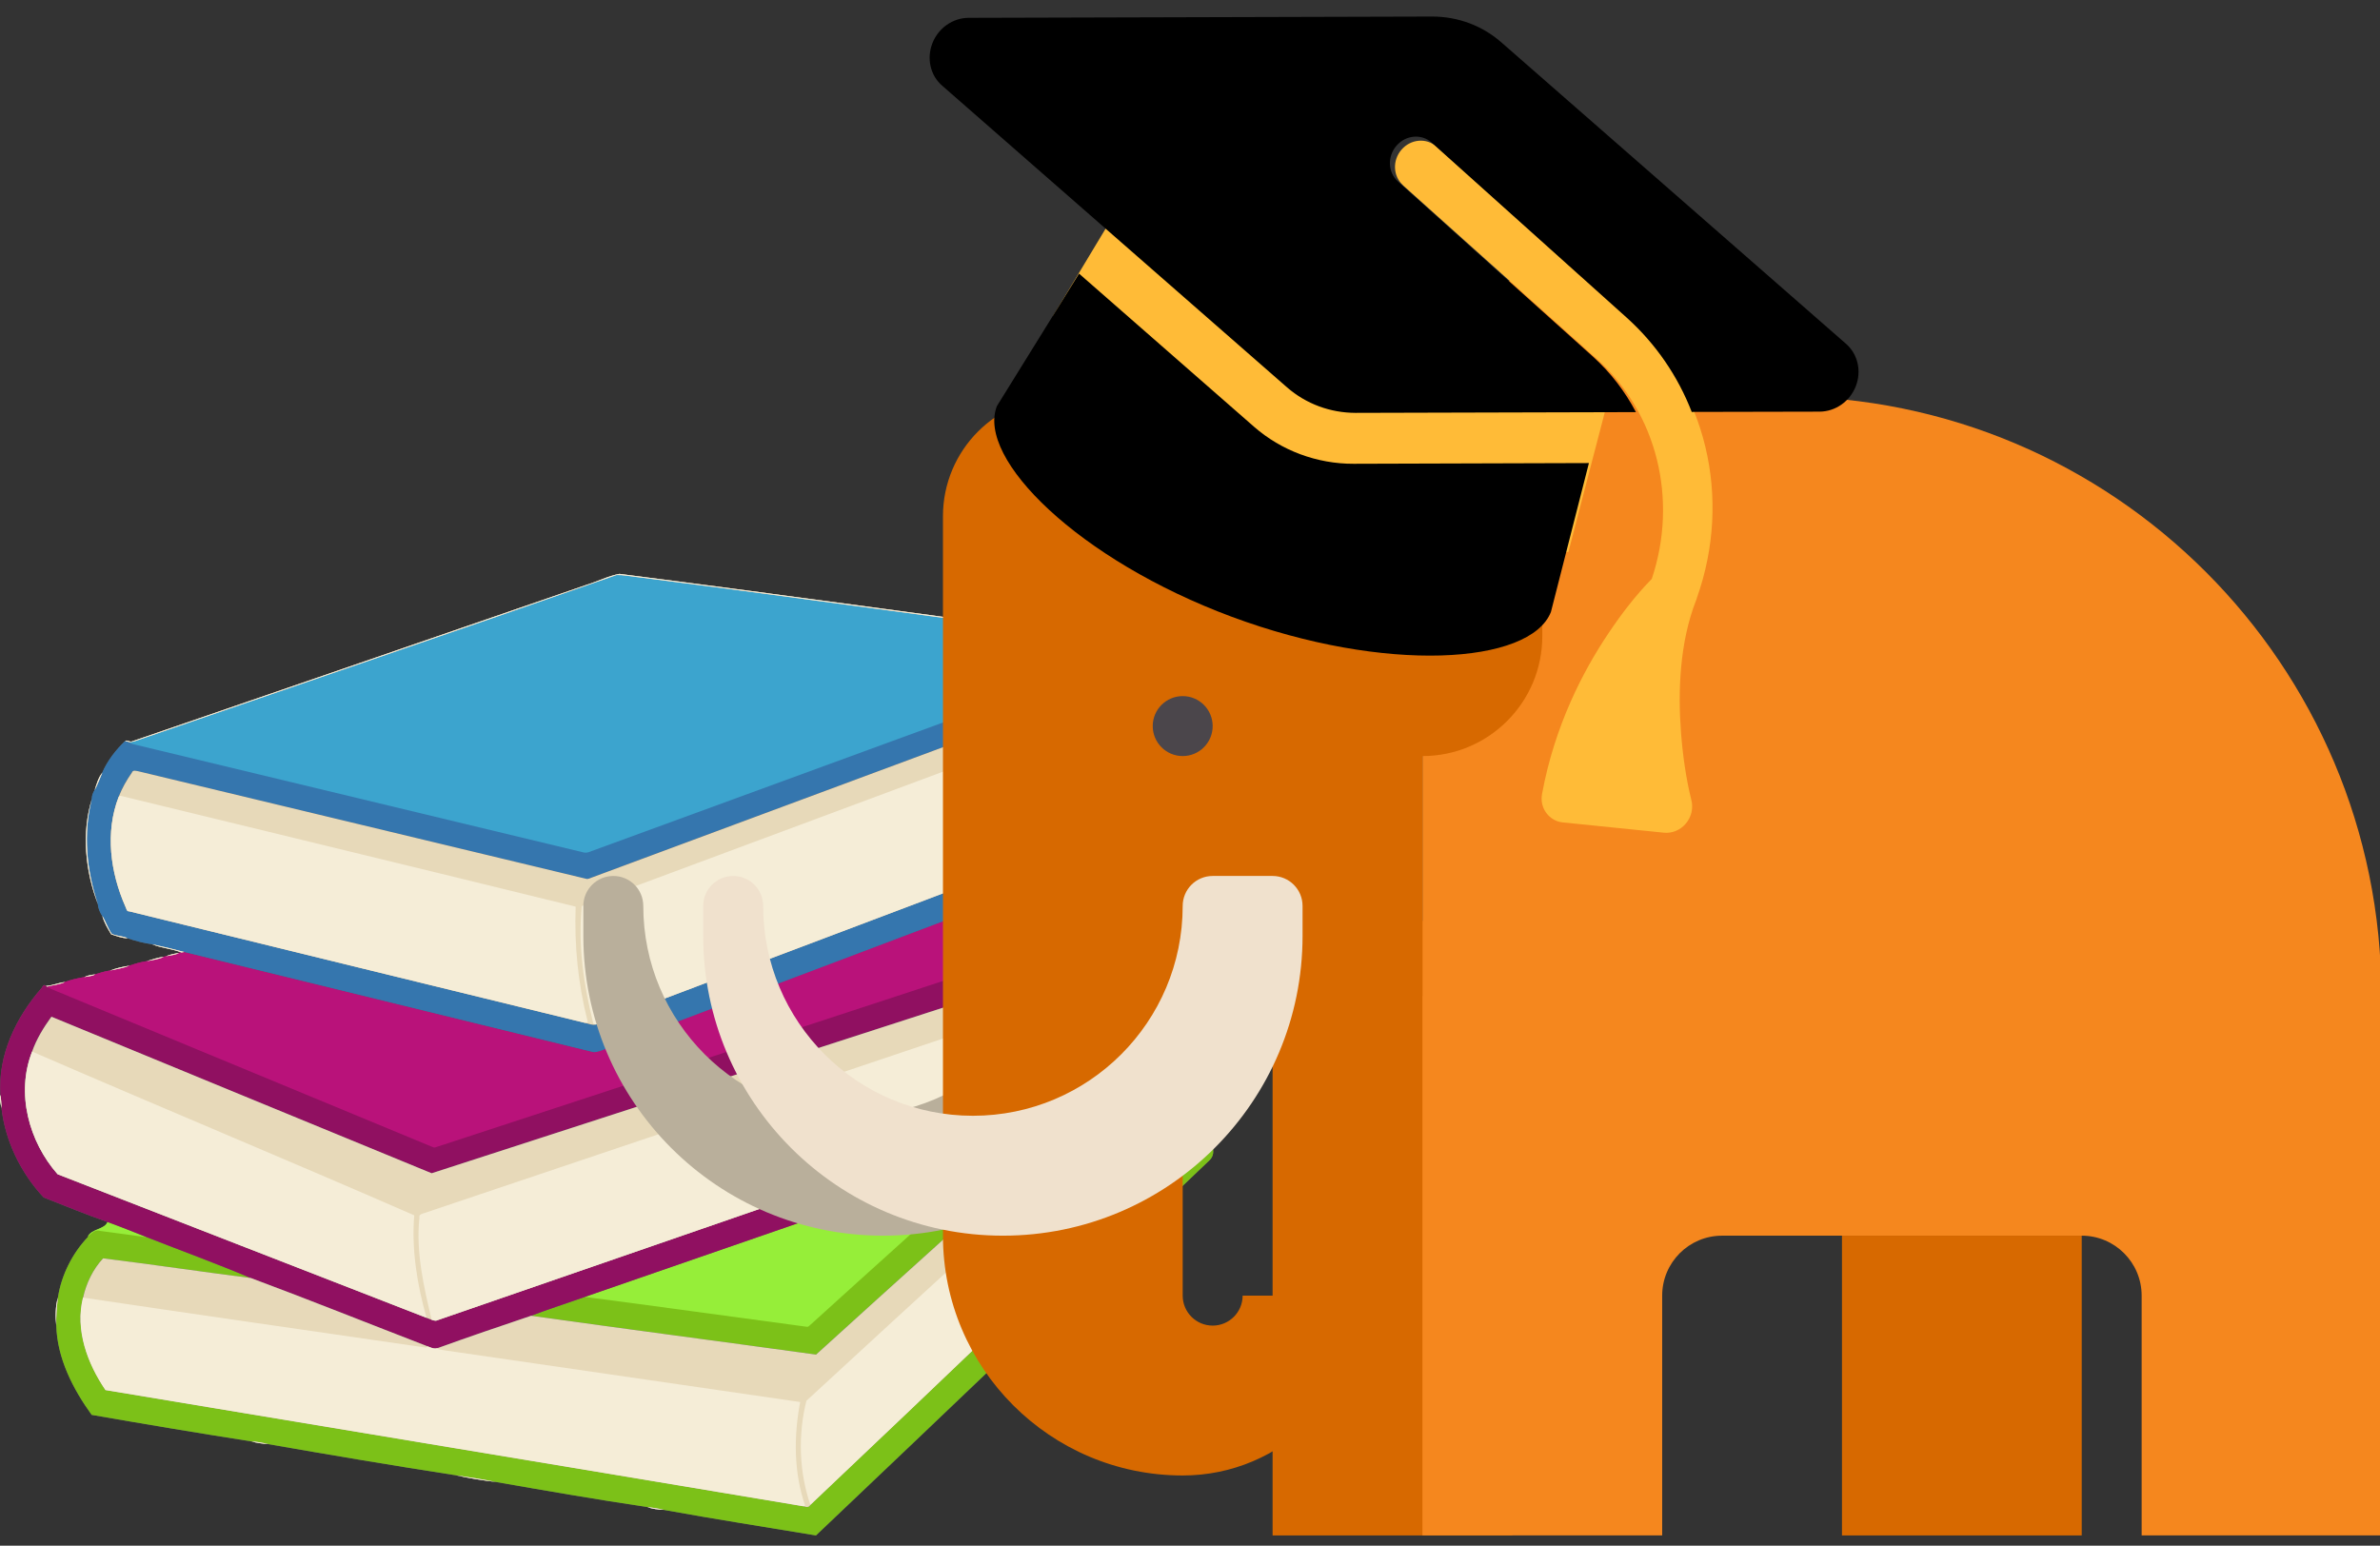<svg width="465" height="302" viewBox="0 0 465 302" fill="none" xmlns="http://www.w3.org/2000/svg">
<rect x="0" y="0" width="465" height="302" fill="#333333" stroke="none"/>
<g clip-path="url(#clip0_69_224)">
<path d="M121.022 112.124C118.829 112.533 116.823 113.573 114.683 114.238C84.983 124.513 55.481 134.632 25.741 144.871C25.356 145.004 24.717 144.506 24.469 144.779C22.691 146.465 20.997 148.64 19.988 150.976C19.219 151.907 18.859 153.236 18.483 154.4C18.172 154.896 17.954 155.504 17.952 156.101C15.896 162.701 16.663 170.278 19.143 176.684C19.201 177.499 19.551 178.267 19.978 178.95C20.32 180.222 21.034 181.433 21.723 182.558C22.568 182.834 23.655 183.237 24.548 183.302C24.612 183.307 24.675 183.31 24.736 183.311C24.798 183.312 24.859 183.311 24.918 183.308C26.443 183.841 28.109 184.271 29.716 184.494C29.823 184.54 29.931 184.583 30.041 184.625C30.592 184.833 31.184 184.989 31.792 185.13C32.279 185.242 32.775 185.345 33.269 185.458C33.762 185.571 34.252 185.693 34.725 185.844C34.725 185.844 34.725 185.844 34.725 185.844C34.843 185.882 34.96 185.921 35.076 185.963C35.192 186.005 35.307 186.048 35.42 186.094C35.346 186.106 35.262 186.098 35.182 186.103C35.142 186.106 35.103 186.112 35.068 186.126C35.032 186.139 35 186.16 34.973 186.192C34.973 186.192 34.973 186.192 34.971 186.192C34.324 186.283 33.613 186.417 32.99 186.621C32.783 186.689 32.585 186.765 32.403 186.849C32.403 186.849 32.405 186.849 32.405 186.849C32.405 186.849 32.403 186.849 32.403 186.849C32.26 186.864 32.116 186.886 31.995 186.969C31.1 187 29.581 187.509 28.643 187.813C28.643 187.813 28.641 187.814 28.641 187.814C28.501 187.833 28.36 187.855 28.22 187.879C27.939 187.929 27.658 187.989 27.379 188.057C27.099 188.126 26.821 188.202 26.545 188.283C26.131 188.405 25.724 188.538 25.326 188.671C25.326 188.671 25.324 188.671 25.324 188.671L25.326 188.67C25.165 188.693 25.002 188.719 24.838 188.747C23.854 188.912 22.832 189.156 21.921 189.472C21.769 189.525 21.621 189.58 21.476 189.636C20.498 189.772 19.514 190.104 18.59 190.376C18.411 190.402 18.226 190.426 18.039 190.454C17.572 190.525 17.095 190.618 16.682 190.801C16.6 190.838 16.519 190.878 16.443 190.922C15.175 191.134 13.897 191.428 12.7 191.874C11.593 191.98 10.548 192.437 9.447 192.589C9.29 192.611 9.131 192.626 8.971 192.633C8.557 192.175 8.344 192.768 8.109 193.067C3.124 198.76 -0.463 206.214 0.106 213.92C-0.015 214.224 -0.004 214.713 0.057 215.203C0.072 215.326 0.09 215.449 0.11 215.569C0.13 215.689 0.152 215.806 0.174 215.918C0.219 216.142 0.266 216.343 0.304 216.499C0.304 216.499 0.304 216.499 0.304 216.5C1.015 222.935 4.099 229.245 8.546 233.971C12.709 235.588 16.847 237.334 21.062 238.771C20.521 240.238 17.907 240.057 17.193 241.666C14.118 244.901 11.993 249.134 11.313 253.536C11.313 253.536 11.313 253.536 11.313 253.536C10.806 255.223 10.823 257.415 10.998 259.025C11.184 265.397 14.241 271.363 17.911 276.443C28.308 278.254 38.797 280.014 49.153 281.632C49.153 281.632 49.153 281.632 49.155 281.632C49.258 281.667 49.368 281.699 49.486 281.73C49.96 281.854 50.544 281.952 51.13 282.027C51.276 282.046 51.423 282.064 51.568 282.08C51.858 282.112 52.142 282.138 52.407 282.16C64.6 284.283 76.862 286.366 89.128 288.256H89.132C89.434 288.324 89.74 288.39 90.05 288.455C90.984 288.65 91.951 288.829 92.927 288.991C94.228 289.206 95.544 289.391 96.823 289.543C96.823 289.543 96.823 289.543 96.824 289.543H96.828C106.686 291.262 116.578 292.985 126.495 294.453C127.369 294.817 128.645 294.966 129.686 295.005C139.562 296.804 149.514 298.35 159.421 299.998C185.108 275.628 210.674 251.119 236.318 226.689C237.963 225.157 236.573 222.118 234.63 222.086C234.27 222.08 233.891 222.177 233.509 222.406C233.256 222.419 233.129 222.355 233.055 222.245C233.03 222.208 233.011 222.166 232.995 222.12C232.931 221.937 232.915 221.691 232.771 221.457C232.144 219.927 231.712 218.339 231.434 216.721C231.378 216.398 231.328 216.073 231.284 215.747C231.262 215.584 231.242 215.421 231.223 215.258C231.166 214.768 231.122 214.276 231.089 213.783C231.046 213.126 231.023 212.467 231.018 211.807C231.004 209.828 231.152 207.847 231.39 205.911C231.978 203.319 232.133 200.373 233.192 197.984C234.686 196.497 237.581 195.151 236.904 192.591C236.781 191.435 235.563 190.6 234.445 190.625C233.937 190.637 233.451 190.826 233.097 191.243C232.72 191.472 232.294 191.543 231.849 191.539C231.775 191.539 231.7 191.536 231.625 191.532C230.948 191.493 230.239 191.317 229.597 191.286C227.239 191.216 224.75 190.738 222.437 190.723C222.107 190.721 221.78 190.728 221.458 190.747C221.38 190.659 221.299 190.578 221.215 190.503C222.067 188.849 222.201 186.441 222.704 184.487C223.908 184.142 225.314 183.937 226.14 182.878C226.774 181.714 226.648 179.847 225.402 179.151C225.329 179.089 225.252 179.032 225.172 178.981C224.854 178.775 224.49 178.649 224.102 178.569C224.005 178.549 223.907 178.532 223.807 178.517C223.708 178.501 223.607 178.489 223.505 178.478C223.404 178.467 223.302 178.457 223.199 178.449C222.375 178.384 221.519 178.392 220.797 178.189C220.161 177.834 219.131 177.804 218.349 177.746C218.349 177.746 218.348 177.746 218.347 177.746C217.561 177.468 216.709 177.374 215.878 177.33C215.213 176.963 214.195 176.972 213.407 176.915C212.386 176.648 211.336 176.444 210.279 176.273C209.222 176.102 208.158 175.964 207.108 175.831C205.828 175.372 204.205 175.277 202.815 175.07C202.813 175.069 202.813 175.069 202.812 175.069C202.653 175.043 202.336 174.993 202.177 174.967C202.177 174.967 202.177 174.967 202.176 174.967C201.417 174.639 200.377 174.648 199.51 174.426C200.453 173.859 201.915 173.753 202.805 173.019C203.772 172.842 204.876 172.489 205.711 171.965C208.098 171.251 210.479 170.28 212.784 169.301C213.748 168.985 214.749 168.642 215.755 168.277C216.091 168.155 216.427 168.031 216.762 167.905C218.104 167.399 219.438 166.857 220.69 166.293C220.805 166.291 220.91 166.26 221.006 166.2C222.593 165.629 224.499 165.258 225.748 164.183C226.825 163.412 226.89 161.602 226.06 160.606C225.884 160.251 225.595 159.97 225.251 159.779C225.251 159.779 225.251 159.779 225.251 159.779C224.678 159.459 223.953 159.386 223.346 159.622C222.904 159.731 223.184 159.141 222.924 158.926C220.793 152.551 219.957 145.825 220.871 139.127C220.934 138.665 221.005 138.203 221.085 137.742C221.125 137.511 221.167 137.28 221.211 137.05C221.789 135.382 222.029 133.463 222.848 131.832C224.025 131.167 225.735 131.178 226.486 129.908C227.076 129.202 227.26 127.938 226.701 127.186C226.434 125.803 224.629 125.257 223.453 125.824C189.372 121.258 155.143 116.485 121.022 112.126L121.022 112.124ZM121.746 112.406C121.786 112.41 121.827 112.413 121.867 112.418C121.892 112.42 121.916 112.424 121.94 112.426C121.936 112.426 121.931 112.425 121.926 112.425C121.876 112.419 121.825 112.415 121.774 112.409C121.765 112.408 121.755 112.407 121.746 112.406Z" fill="#666666"/>
<path d="M234.447 190.626C233.939 190.637 233.452 190.826 233.098 191.243C232.094 191.854 230.739 191.342 229.599 191.286C227.24 191.217 224.751 190.739 222.438 190.723C222.108 190.721 221.782 190.728 221.459 190.748C220.98 194.506 220.649 198.332 221.179 202.1C221.362 203.975 221.817 205.807 222.317 207.619C226.077 204.599 229.48 201.086 233.193 197.985C234.687 196.497 237.582 195.152 236.905 192.591C236.782 191.436 235.564 190.601 234.447 190.626ZM207.073 221.422C203.072 222.618 199.133 224.092 195.185 225.478C168.21 234.718 141.268 244.082 114.316 253.388C110.803 254.622 107.253 255.765 103.769 257.077C122.312 259.686 140.885 262.109 159.435 264.665C175.289 250.228 191.334 235.953 207.073 221.422ZM234.631 222.086C234.271 222.08 233.892 222.178 233.51 222.407C208.375 246.208 183.456 270.25 158.306 294.029C158.06 294.595 157.471 294.469 156.983 294.298C111.539 286.678 66.068 279.182 20.614 271.597C17.075 266.396 14.644 259.844 16.225 253.528C16.84 250.71 18.181 247.957 20.13 245.861C29.761 247.049 39.375 248.493 49.008 249.704C42.367 246.904 35.522 244.403 28.786 241.763C26.222 240.746 23.654 239.706 21.06 238.771C20.518 240.238 17.904 240.057 17.191 241.665C14.115 244.901 11.991 249.134 11.311 253.536C11.106 255.359 10.921 257.186 10.995 259.025C11.181 265.397 14.239 271.362 17.909 276.443C28.306 278.254 38.795 280.014 49.151 281.632C50.236 281.702 51.362 281.891 52.404 282.16C64.597 284.283 76.858 286.366 89.125 288.256C91.697 288.615 94.29 289.033 96.825 289.545C106.683 291.263 116.576 292.986 126.492 294.454C127.561 294.584 128.646 294.751 129.684 295.007C139.56 296.806 149.512 298.352 159.419 300C185.105 275.629 210.671 251.121 236.316 226.69C237.961 225.158 236.572 222.118 234.628 222.086L234.631 222.086Z" fill="#7CC118"/>
<path d="M222.35 190.723C222.02 190.721 221.693 190.728 221.371 190.747C220.892 194.506 220.561 198.332 221.091 202.1C224.996 198.417 229.074 194.886 233.009 191.243C232.005 191.854 230.651 191.342 229.511 191.286C227.152 191.217 224.663 190.738 222.35 190.723V190.723ZM195.097 225.478C168.121 234.718 141.179 244.082 114.228 253.388C128.711 255.27 143.176 257.302 157.653 259.233C157.972 259.301 158.169 258.945 158.399 258.788C170.621 247.678 182.985 236.683 195.097 225.477L195.097 225.478ZM20.974 238.771C20.432 240.238 17.819 240.057 17.105 241.665C17.844 241.032 18.528 240.135 19.648 240.515C22.664 240.939 25.69 241.296 28.7 241.763C26.135 240.745 23.568 239.706 20.974 238.771Z" fill="#96EE39"/>
<path d="M199.015 174.515C198.58 174.545 198.185 174.73 197.792 174.897C171.845 184.705 145.899 194.514 119.946 204.31C118.63 204.713 117.399 205.523 116.008 205.588C89.318 199.06 62.632 192.521 35.941 185.997C35.764 186.045 35.587 186.097 35.401 186.096C35.254 186.119 35.063 186.065 34.954 186.194C34.194 186.621 33.229 186.645 32.385 186.851C32.242 186.866 32.098 186.888 31.977 186.971C30.927 187.446 29.74 187.572 28.623 187.816C27.502 187.966 26.368 188.318 25.308 188.673C24.105 189.152 22.738 189.358 21.457 189.638C20.48 189.774 19.495 190.106 18.572 190.378C17.968 190.788 17.121 190.739 16.424 190.924C15.157 191.136 13.879 191.43 12.681 191.876C11.598 192.381 10.324 192.477 9.164 192.77C9.111 192.736 9.006 192.669 8.953 192.635C8.539 192.177 8.326 192.77 8.091 193.069C3.105 198.762 -0.481 206.216 0.088 213.922C0.182 214.777 0.275 215.638 0.286 216.501C0.997 222.937 4.08 229.247 8.528 233.973C12.691 235.589 16.829 237.336 21.044 238.773C23.638 239.707 26.205 240.747 28.77 241.764C35.506 244.405 42.351 246.906 48.992 249.706C60.569 254.018 72.052 258.631 83.584 263.079C84.18 263.31 84.777 263.615 85.435 263.417C91.51 261.225 97.629 259.139 103.75 257.079C107.233 255.766 110.784 254.624 114.297 253.389C141.249 244.083 168.19 234.72 195.166 225.479C199.114 224.093 203.053 222.619 207.054 221.423C210.724 219.968 214.519 218.837 218.229 217.485C220.526 216.686 222.839 215.924 225.12 215.082C226.638 214.264 226.759 212.108 225.713 210.849C225.011 210.396 224.219 209.977 223.363 210.293C177.316 226.211 131.257 242.112 85.213 258.027C84.892 258.049 84.591 257.983 84.3 257.866C83.965 257.738 83.634 257.602 83.301 257.475C59.29 248.103 35.242 238.816 11.236 229.433C5.609 223.065 3.054 213.566 6.25 205.465C7.119 203.003 8.495 200.753 10.025 198.653C34.778 208.872 59.55 219.046 84.313 229.238C130.433 214.321 176.539 199.316 222.686 184.489C223.89 184.144 225.296 183.939 226.122 182.88C226.756 181.717 226.63 179.849 225.384 179.153C224.205 178.159 222.222 178.596 220.778 178.192C219.954 178.104 219.119 177.964 218.329 177.748C217.543 177.47 216.691 177.376 215.86 177.332C215.03 177.233 214.192 177.149 213.389 176.917C211.346 176.384 209.189 176.1 207.09 175.833C205.656 175.618 204.185 175.432 202.794 175.071C202.635 175.046 202.317 174.995 202.159 174.97C201.094 174.933 200.067 174.634 199.015 174.515L199.015 174.515Z" fill="#901061"/>
<path d="M197.73 174.895C198.123 174.728 198.518 174.543 198.952 174.513C200.004 174.632 201.031 174.932 202.096 174.968C202.254 174.994 202.572 175.044 202.731 175.07C204.122 175.431 205.593 175.616 207.027 175.831C209.126 176.099 211.283 176.383 213.327 176.916C214.13 177.147 214.968 177.232 215.797 177.33C216.628 177.374 217.48 177.468 218.267 177.747C219.057 177.962 219.892 178.102 220.716 178.19C222.16 178.595 224.142 178.158 225.322 179.152C224.79 178.882 224.22 178.673 223.611 178.767C177.42 193.9 131.172 209.052 84.962 224.206C84.68 224.232 84.429 224.053 84.172 223.967C60.611 214.194 37.047 204.42 13.478 194.674C12.033 194.004 10.488 193.553 9.097 192.768C10.257 192.475 11.531 192.378 12.614 191.874C13.812 191.428 15.09 191.134 16.357 190.922C17.054 190.737 17.901 190.786 18.504 190.376C19.428 190.104 20.413 189.772 21.39 189.636C22.67 189.356 24.038 189.15 25.241 188.67C26.301 188.316 27.435 187.964 28.556 187.814C29.673 187.57 30.86 187.443 31.91 186.969C32.031 186.886 32.175 186.864 32.318 186.849C33.161 186.642 34.127 186.619 34.887 186.192C34.996 186.063 35.187 186.117 35.334 186.094C35.52 186.095 35.697 186.043 35.874 185.995C62.565 192.519 89.252 199.058 115.941 205.586C117.332 205.521 118.563 204.711 119.879 204.308C145.832 194.512 171.778 184.703 197.726 174.895H197.73Z" fill="#B9127A"/>
<path d="M120.664 112.348C120.586 112.348 120.509 112.35 120.431 112.352C89.422 123.195 58.322 133.783 27.271 144.491C26.625 144.714 25.98 144.985 25.284 144.997C24.995 144.939 24.712 144.866 24.433 144.779C22.655 146.464 20.96 148.64 19.952 150.975C19.455 152.112 19.035 153.315 18.447 154.399C18.135 154.895 17.918 155.503 17.916 156.101C16.155 162.877 16.867 170.106 19.106 176.684C19.164 177.5 19.514 178.268 19.941 178.951C20.636 180.056 21.022 181.376 21.791 182.453C22.75 182.923 23.92 182.845 24.881 183.309C26.406 183.842 28.073 184.271 29.68 184.494C31.773 184.931 33.855 185.448 35.923 185.995C62.614 192.519 89.301 199.058 115.99 205.586C117.381 205.521 118.612 204.712 119.929 204.308C145.882 194.513 171.827 184.704 197.774 174.896C198.167 174.729 198.562 174.544 198.997 174.514C200.196 173.893 201.494 173.469 202.769 173.02C203.723 172.638 204.676 172.209 205.675 171.966C208.062 171.252 210.443 170.281 212.748 169.302C215.312 168.194 218.002 167.203 220.654 166.294C220.769 166.292 220.874 166.261 220.97 166.201C222.465 165.368 224.241 165.088 225.712 164.184C226.789 163.413 226.854 161.603 226.024 160.607C225.313 159.863 224.218 159.347 223.204 159.819C187.598 173.255 152.005 186.728 116.403 200.17C115.691 200.354 114.927 200.015 114.241 199.847C84.562 192.607 54.893 185.331 25.226 178.065C24.64 178.109 24.681 177.454 24.457 177.107C21.52 170.443 20.474 162.604 23.156 155.688C23.807 154.017 24.704 152.44 25.729 150.972C25.924 150.381 26.542 150.626 26.978 150.693C56.189 157.699 85.399 164.714 114.606 171.73C114.949 171.766 115.261 171.572 115.577 171.466C152.061 157.921 188.55 144.385 225.032 130.839C225.576 130.652 226.025 130.279 226.456 129.908C227.046 129.202 227.23 127.938 226.671 127.186C226.062 126.096 224.736 125.352 223.517 125.956C190.384 121.667 157.301 116.933 124.157 112.713C122.997 112.598 121.844 112.348 120.678 112.348L120.664 112.348Z" fill="#3576AE"/>
<path d="M120.45 112.352C121.696 112.314 122.926 112.591 124.163 112.714C157.31 116.934 190.393 121.667 223.526 125.956C223.733 126.13 224.891 125.976 224.655 126.38C188.114 139.778 151.544 153.1 115.003 166.502C114.634 166.623 114.218 166.637 113.852 166.513C84.735 159.52 55.623 152.506 26.506 145.515C26.094 145.385 25.579 145.377 25.3 144.997C25.997 144.985 26.641 144.714 27.288 144.49C58.343 133.783 89.442 123.194 120.451 112.352H120.45Z" fill="#3CA4CE"/>
<path d="M121.023 112.124C118.83 112.533 116.824 113.573 114.684 114.238C84.983 124.513 55.482 134.632 25.738 144.87C25.353 145.003 24.714 144.505 24.466 144.778C24.745 144.866 25.029 144.939 25.317 144.997C26.014 144.985 26.658 144.714 27.305 144.49C58.36 133.783 89.459 123.194 120.464 112.352C121.71 112.314 122.94 112.59 124.178 112.713C157.324 116.933 190.407 121.667 223.537 125.956C224.756 125.352 226.082 126.096 226.691 127.186C226.424 125.803 224.619 125.256 223.444 125.824C189.363 121.256 155.134 116.483 121.01 112.124L121.023 112.124ZM226.488 129.908C226.057 130.279 225.608 130.652 225.064 130.839C188.581 144.386 152.093 157.921 115.609 171.466C115.293 171.572 114.981 171.766 114.638 171.731C85.43 164.714 56.221 157.7 27.01 150.693C26.574 150.626 25.956 150.381 25.761 150.972C24.736 152.44 23.839 154.017 23.188 155.688C20.506 162.604 21.552 170.443 24.489 177.108C24.713 177.455 24.672 178.109 25.258 178.065C54.929 185.331 84.598 192.606 114.273 199.847C114.959 200.015 115.723 200.355 116.435 200.171C152.04 186.727 187.633 173.255 223.236 159.819C224.25 159.348 225.345 159.864 226.055 160.607C225.588 159.66 224.312 159.246 223.342 159.624C222.9 159.732 223.179 159.142 222.919 158.928C220.568 151.893 219.794 144.431 221.206 137.05C221.784 135.382 222.024 133.463 222.843 131.833C224.02 131.168 225.73 131.178 226.481 129.908L226.488 129.908ZM19.994 150.975C19.224 151.907 18.864 153.236 18.489 154.399C19.076 153.315 19.497 152.112 19.994 150.975ZM17.958 156.101C15.902 162.701 16.668 170.277 19.148 176.684C16.909 170.106 16.197 162.878 17.958 156.101ZM225.754 164.184C224.283 165.088 222.507 165.368 221.012 166.201C222.598 165.63 224.504 165.259 225.754 164.184ZM220.696 166.294C218.044 167.203 215.354 168.194 212.79 169.302C215.361 168.46 218.191 167.423 220.696 166.294ZM205.717 171.966C204.719 172.209 203.765 172.637 202.811 173.02C203.779 172.843 204.882 172.49 205.717 171.966ZM202.811 173.02C201.536 173.468 200.238 173.892 199.039 174.513C200.091 174.632 201.118 174.932 202.183 174.969C201.424 174.64 200.383 174.649 199.516 174.427C200.459 173.86 201.921 173.754 202.811 173.02ZM202.817 175.07C204.209 175.431 205.68 175.616 207.114 175.832C205.833 175.372 204.208 175.278 202.817 175.07ZM213.413 176.916C214.216 177.147 215.054 177.232 215.884 177.331C215.219 176.964 214.201 176.973 213.413 176.916ZM218.353 177.747C219.143 177.962 219.978 178.103 220.802 178.19C220.167 177.835 219.135 177.805 218.353 177.747ZM19.986 178.951C20.328 180.223 21.043 181.434 21.731 182.558C22.697 182.874 23.979 183.356 24.926 183.309C23.965 182.845 22.795 182.923 21.835 182.453C21.067 181.376 20.681 180.056 19.986 178.951L19.986 178.951ZM222.712 184.488C176.569 199.314 130.46 214.32 84.339 229.237C59.575 219.044 34.804 208.871 10.052 198.651C8.521 200.752 7.146 203.002 6.276 205.464C3.08 213.565 5.635 223.065 11.262 229.432C35.269 238.815 59.316 248.102 83.327 257.474C83.66 257.601 83.991 257.737 84.326 257.864C84.617 257.982 84.918 258.048 85.239 258.026C131.287 242.111 177.345 226.21 223.39 210.292C224.245 209.975 225.037 210.395 225.739 210.848C226.785 212.107 226.664 214.262 225.146 215.08C222.865 215.923 220.552 216.685 218.255 217.483C214.545 218.836 210.75 219.966 207.08 221.422C191.341 235.953 175.295 250.228 159.442 264.665C140.892 262.109 122.319 259.686 103.776 257.078C97.656 259.138 91.536 261.224 85.461 263.416C84.803 263.614 84.206 263.308 83.61 263.078C72.077 258.629 60.594 254.016 49.018 249.705C39.385 248.494 29.772 247.05 20.14 245.861C18.191 247.958 16.85 250.71 16.235 253.529C14.654 259.845 17.085 266.396 20.623 271.598C66.075 279.183 111.548 286.679 156.993 294.298C157.481 294.47 158.07 294.596 158.316 294.03C183.466 270.25 208.385 246.209 233.519 222.408C232.844 222.443 233.07 221.927 232.782 221.459C230.775 216.562 230.764 211.075 231.401 205.913C231.989 203.32 232.144 200.375 233.203 197.986C229.489 201.087 226.086 204.6 222.326 207.62C221.826 205.807 221.371 203.975 221.188 202.1C220.659 198.332 220.989 194.507 221.469 190.748C221.391 190.66 221.309 190.579 221.226 190.504C222.078 188.85 222.212 186.442 222.715 184.487L222.712 184.488ZM29.722 184.494C31.426 185.232 33.614 185.357 35.426 186.095C35.612 186.096 35.789 186.043 35.966 185.995C33.898 185.448 31.816 184.931 29.722 184.494ZM34.979 186.192C34.116 186.313 33.138 186.512 32.41 186.85C33.254 186.643 34.219 186.619 34.979 186.192ZM32.002 186.969C31.106 187.001 29.585 187.51 28.648 187.814C29.765 187.57 30.952 187.444 32.002 186.969ZM25.332 188.671C24.044 188.856 22.643 189.184 21.482 189.637C22.763 189.356 24.13 189.15 25.332 188.671ZM18.596 190.377C17.881 190.478 17.064 190.567 16.449 190.923C17.146 190.737 17.993 190.787 18.596 190.377ZM12.706 191.874C11.442 191.995 10.257 192.575 8.978 192.634C9.031 192.667 9.136 192.734 9.189 192.769C10.349 192.475 11.623 192.379 12.706 191.874ZM0.111 213.92C-0.131 214.528 0.155 215.874 0.309 216.499C0.298 215.636 0.205 214.774 0.111 213.92ZM80.795 239.984C80.785 240.406 80.782 240.829 80.785 241.253C80.782 240.829 80.785 240.406 80.795 239.984ZM11.319 253.535C10.811 255.222 10.828 257.415 11.003 259.025C10.929 257.186 11.114 255.359 11.319 253.535ZM49.158 281.632C49.982 281.907 51.354 282.073 52.412 282.16C51.37 281.891 50.244 281.701 49.158 281.632ZM89.133 288.255C91.558 288.803 94.273 289.241 96.832 289.545C94.297 289.033 91.705 288.615 89.133 288.255ZM126.511 294.457C127.386 294.821 128.662 294.97 129.703 295.01C128.665 294.754 127.58 294.587 126.511 294.457Z" fill="#E7D9B9"/>
<path d="M121.025 112.124C118.832 112.533 116.826 113.573 114.686 114.237C84.985 124.512 55.484 134.632 25.743 144.871C25.358 145.003 24.72 144.505 24.471 144.778C24.75 144.866 25.034 144.939 25.322 144.997C26.019 144.985 26.663 144.714 27.31 144.49C58.365 133.783 89.464 123.194 120.474 112.352C121.72 112.314 122.95 112.591 124.187 112.714C157.333 116.934 190.416 121.667 223.549 125.956C224.769 125.352 226.095 126.096 226.704 127.186C226.436 125.803 224.632 125.257 223.456 125.824C189.376 121.256 155.146 116.483 121.025 112.124L121.025 112.124ZM221.214 137.05C185.345 150.32 149.529 163.732 113.67 177.034C112.897 184.664 114.044 192.402 115.876 199.828C115.888 200.137 116.202 200.133 116.436 200.17C152.041 186.727 187.634 173.255 223.24 159.818C224.254 159.347 225.349 159.863 226.059 160.606C225.592 159.66 224.316 159.245 223.346 159.623C222.904 159.731 223.183 159.142 222.923 158.927C220.573 151.893 219.798 144.431 221.211 137.05L221.214 137.05ZM19.988 150.975C19.219 151.906 18.859 153.235 18.483 154.399C19.071 153.315 19.492 152.112 19.988 150.975ZM23.557 155.492C23.421 155.491 23.305 155.631 23.187 155.688C20.504 162.604 21.551 170.443 24.487 177.108C24.712 177.455 24.67 178.109 25.257 178.065C54.927 185.331 84.597 192.607 114.275 199.847C114.523 199.814 114.966 199.792 114.777 199.43C112.931 192.158 112.194 184.635 112.47 177.141C82.867 169.869 53.233 162.719 23.617 155.502C23.596 155.495 23.576 155.492 23.557 155.492L23.557 155.492ZM17.952 156.101C15.896 162.701 16.663 170.277 19.143 176.684C16.903 170.106 16.192 162.877 17.952 156.101ZM225.75 164.184C224.279 165.088 222.503 165.368 221.008 166.201C222.594 165.63 224.501 165.259 225.75 164.184ZM220.692 166.294C218.04 167.203 215.35 168.194 212.786 169.302C215.358 168.46 218.188 167.423 220.692 166.294ZM205.717 171.966C204.719 172.209 203.765 172.637 202.811 173.02C203.779 172.843 204.882 172.49 205.717 171.966ZM202.811 173.02C201.536 173.468 200.238 173.892 199.039 174.513C200.091 174.632 201.118 174.932 202.183 174.968C201.424 174.64 200.384 174.649 199.517 174.426C200.46 173.86 201.922 173.754 202.811 173.02ZM202.818 175.07C204.209 175.431 205.68 175.616 207.114 175.831C205.833 175.372 204.208 175.278 202.818 175.07ZM213.414 176.916C214.216 177.147 215.055 177.232 215.884 177.33C215.219 176.964 214.201 176.973 213.414 176.916ZM218.354 177.747C219.143 177.962 219.978 178.102 220.803 178.19C220.167 177.835 219.135 177.805 218.354 177.747ZM19.986 178.95C20.329 180.222 21.043 181.434 21.731 182.558C22.697 182.874 23.979 183.355 24.926 183.308C23.965 182.845 22.795 182.923 21.836 182.453C21.067 181.376 20.681 180.055 19.986 178.95ZM29.725 184.494C31.429 185.231 33.617 185.357 35.429 186.094C35.614 186.095 35.792 186.043 35.968 185.995C33.9 185.448 31.818 184.93 29.725 184.494ZM34.981 186.192C34.118 186.313 33.14 186.512 32.412 186.849C33.256 186.643 34.221 186.619 34.981 186.192ZM32.005 186.969C31.109 187 29.587 187.51 28.65 187.814C29.767 187.57 30.954 187.444 32.005 186.969ZM25.335 188.67C24.046 188.856 22.645 189.183 21.485 189.636C22.765 189.356 24.133 189.15 25.335 188.67ZM18.599 190.376C17.884 190.478 17.066 190.567 16.452 190.922C17.148 190.737 17.995 190.786 18.599 190.376ZM221.226 190.504C175.122 205.938 129.062 221.519 82.973 236.988C82.528 237.142 81.765 237.25 81.947 237.913C81.229 244.659 82.8 251.378 84.331 257.864C84.622 257.982 84.923 258.048 85.244 258.026C131.292 242.111 177.347 226.21 223.391 210.292C222.94 209.442 222.604 208.537 222.325 207.62C221.825 205.807 221.37 203.975 221.187 202.1C220.657 198.332 220.987 194.506 221.467 190.748C221.389 190.66 221.308 190.579 221.224 190.504L221.226 190.504ZM12.711 191.874C11.447 191.995 10.262 192.575 8.983 192.633C9.037 192.667 9.142 192.734 9.194 192.768C10.354 192.475 11.628 192.378 12.711 191.874ZM6.281 205.463C3.084 213.564 5.639 223.064 11.266 229.432C35.272 238.815 59.32 248.101 83.332 257.474C81.537 251.119 80.368 244.174 80.935 237.455C56.137 226.623 31.108 216.24 6.281 205.463ZM231.408 205.912C229.479 207.491 227.801 209.493 225.749 210.848C226.795 212.107 226.674 214.262 225.156 215.08C222.875 215.923 220.562 216.684 218.265 217.483C218.372 217.687 218.351 217.887 218.156 218.027C197.976 236.605 177.698 255.104 157.548 273.699C155.902 280.363 156.109 287.513 158.323 294.029C183.473 270.25 208.392 246.208 233.526 222.407C232.851 222.442 233.077 221.926 232.789 221.458C230.782 216.56 230.771 211.074 231.408 205.912L231.408 205.912ZM0.094 213.921C-0.148 214.529 0.137 215.875 0.292 216.5C0.281 215.637 0.188 214.775 0.094 213.921ZM16.215 253.529C14.634 259.845 17.065 266.397 20.604 271.598C66.055 279.183 111.526 286.679 156.973 294.299C157.099 294.284 157.208 294.235 157.297 294.155C155.072 287.682 155.066 280.611 156.338 273.933C133.098 270.549 109.851 267.164 86.604 263.796C86.259 263.644 85.672 263.788 85.445 263.416C84.786 263.614 84.189 263.309 83.594 263.079C83.397 263.189 83.19 263.337 82.952 263.259C60.708 260.019 38.448 256.844 16.218 253.529L16.215 253.529ZM11.301 253.536C10.793 255.223 10.811 257.416 10.985 259.026C10.911 257.186 11.096 255.36 11.301 253.536ZM49.141 281.633C49.964 281.908 51.336 282.074 52.394 282.161C51.352 281.892 50.226 281.702 49.141 281.633ZM89.115 288.256C91.54 288.803 94.255 289.241 96.814 289.546C94.28 289.034 91.687 288.616 89.115 288.256ZM126.494 294.445C127.368 294.809 128.644 294.958 129.685 294.998C128.647 294.742 127.563 294.575 126.494 294.445Z" fill="#F5EDD7"/>
<path d="M359.882 241.432H406.721V300H359.882V241.432Z" fill="#D76900"/>
<path d="M248.638 179.935H295.477V300H248.638V179.935Z" fill="#D76900"/>
<path d="M348.172 77.441C348.172 64.502 337.687 54.014 324.753 54.014H301.333C288.399 54.014 277.913 64.502 277.913 77.441V299.999H324.753V253.145C324.753 246.676 329.995 241.431 336.462 241.431H406.722C413.189 241.431 418.431 246.676 418.431 253.145V299.999H465.271V194.577C465.271 129.884 412.844 77.441 348.172 77.441Z" fill="#F5871E"/>
<path d="M213.507 171.15C210.274 171.15 207.653 173.772 207.653 177.007C207.653 199.649 189.303 218.004 166.668 218.004C144.033 218.004 125.683 199.649 125.683 177.007C125.683 173.772 123.062 171.15 119.829 171.15C116.595 171.15 113.974 173.772 113.974 177.007V182.863C113.974 215.21 140.187 241.431 172.523 241.431C204.859 241.431 231.072 215.21 231.072 182.863V177.007C231.072 173.772 228.451 171.15 225.217 171.15H213.507Z" fill="#B9AF9B"/>
<path d="M295.477 100.868H277.912V77.441H207.653C194.719 77.441 184.233 87.93 184.233 100.868V241.432C184.233 267.308 205.204 288.286 231.073 288.286C250.475 288.286 266.202 272.553 266.202 253.145H242.783C242.783 256.38 240.161 259.002 236.928 259.002C233.694 259.002 231.073 256.38 231.073 253.145V194.577H277.912V147.723C290.847 147.723 301.332 137.234 301.332 124.295V106.725C301.332 103.491 298.71 100.868 295.477 100.868Z" fill="#D76900"/>
<path d="M236.926 171.15C233.693 171.15 231.071 173.772 231.071 177.007C231.071 199.649 212.722 218.004 190.087 218.004C167.452 218.004 149.102 199.649 149.102 177.007C149.102 173.772 146.481 171.15 143.248 171.15C140.014 171.15 137.393 173.772 137.393 177.007V182.863C137.393 215.21 163.606 241.431 195.942 241.431C228.278 241.431 254.491 215.21 254.491 182.863V177.007C254.491 173.772 251.87 171.15 248.636 171.15H236.926Z" fill="#F0E1CD"/>
<path d="M231.074 147.723C234.307 147.723 236.929 145.101 236.929 141.866C236.929 138.631 234.307 136.009 231.074 136.009C227.84 136.009 225.219 138.631 225.219 141.866C225.219 145.101 227.84 147.723 231.074 147.723Z" fill="#4B464B"/>
<path d="M254.492 54.014H231.072C218.138 54.014 207.652 64.502 207.652 77.441C207.652 80.675 210.274 83.298 213.507 83.298C216.741 83.298 219.362 80.675 219.362 77.441C219.362 80.675 221.984 83.298 225.217 83.298C228.451 83.298 231.072 80.675 231.072 77.441C231.072 80.675 233.694 83.298 236.927 83.298C240.16 83.298 242.782 80.675 242.782 77.441C242.782 80.675 245.403 83.298 248.637 83.298C251.87 83.298 254.492 80.675 254.492 77.441C254.492 80.675 257.113 83.298 260.347 83.298C263.58 83.298 266.202 80.675 266.202 77.441C266.202 80.675 268.823 83.298 272.057 83.298C275.29 83.298 277.911 80.675 277.911 77.441C277.911 64.502 267.426 54.014 254.492 54.014Z" fill="#4B464B"/>
<path d="M274.118 36.19C272.146 34.428 272.016 31.323 273.829 29.237C275.642 27.151 278.697 26.889 280.669 28.65L318.543 62.569C333.376 75.879 338.462 97.271 331.551 116.773C331.511 116.957 331.443 117.131 331.374 117.305C328.143 125.544 327.823 135.195 328.427 143.062C328.769 147.509 329.385 151.991 330.452 156.308C330.859 157.888 330.474 159.606 329.389 160.898C328.305 162.191 326.696 162.857 325.092 162.694L305.344 160.686C304.042 160.569 302.873 159.87 302.098 158.818C301.323 157.766 301.027 156.394 301.293 155.063C303.753 141.753 309.327 131.06 314.249 123.747C316.738 120.018 319.569 116.317 322.724 113.1C327.913 97.579 323.758 80.686 311.981 70.137L274.135 36.229L274.118 36.19Z" fill="#FFBB37"/>
<path d="M221.604 35.384L314.366 77.376L306.435 107.85L246.987 109.169L205.731 61.754L221.604 35.384Z" fill="#FFBB37"/>
<path d="M287.032 4.517C289.315 5.366 291.41 6.613 293.243 8.199L360.713 67.209C362.99 69.228 363.736 72.52 362.579 75.474C361.423 78.428 358.617 80.401 355.538 80.43L330.526 80.483C327.828 73.517 323.523 67.193 317.816 62.058L279.731 27.87C277.746 26.094 274.672 26.359 272.848 28.462C271.024 30.565 271.154 33.696 273.139 35.472L311.196 69.649C314.682 72.787 317.499 76.48 319.63 80.522L264.843 80.669C262.392 80.662 259.977 80.234 257.693 79.386C255.41 78.537 253.315 77.29 251.482 75.704L184.04 16.704C181.751 14.715 181.017 11.393 182.174 8.439C183.33 5.485 186.136 3.512 189.215 3.484L279.882 3.234C282.333 3.241 284.748 3.669 287.032 4.517ZM303.02 119.558C298.979 129.883 270.535 131.61 240.655 120.507C210.775 109.404 190.735 89.662 194.777 79.337L210.821 53.459L245.02 83.387C247.691 85.72 250.76 87.53 254.058 88.756C257.356 89.981 260.911 90.632 264.47 90.615L310.438 90.475L303.02 119.558Z" fill="black"/>
</g>
<defs>
<clipPath id="clip0_69_224">
<rect width="465" height="302" fill="white"/>
</clipPath>
</defs>
</svg>
